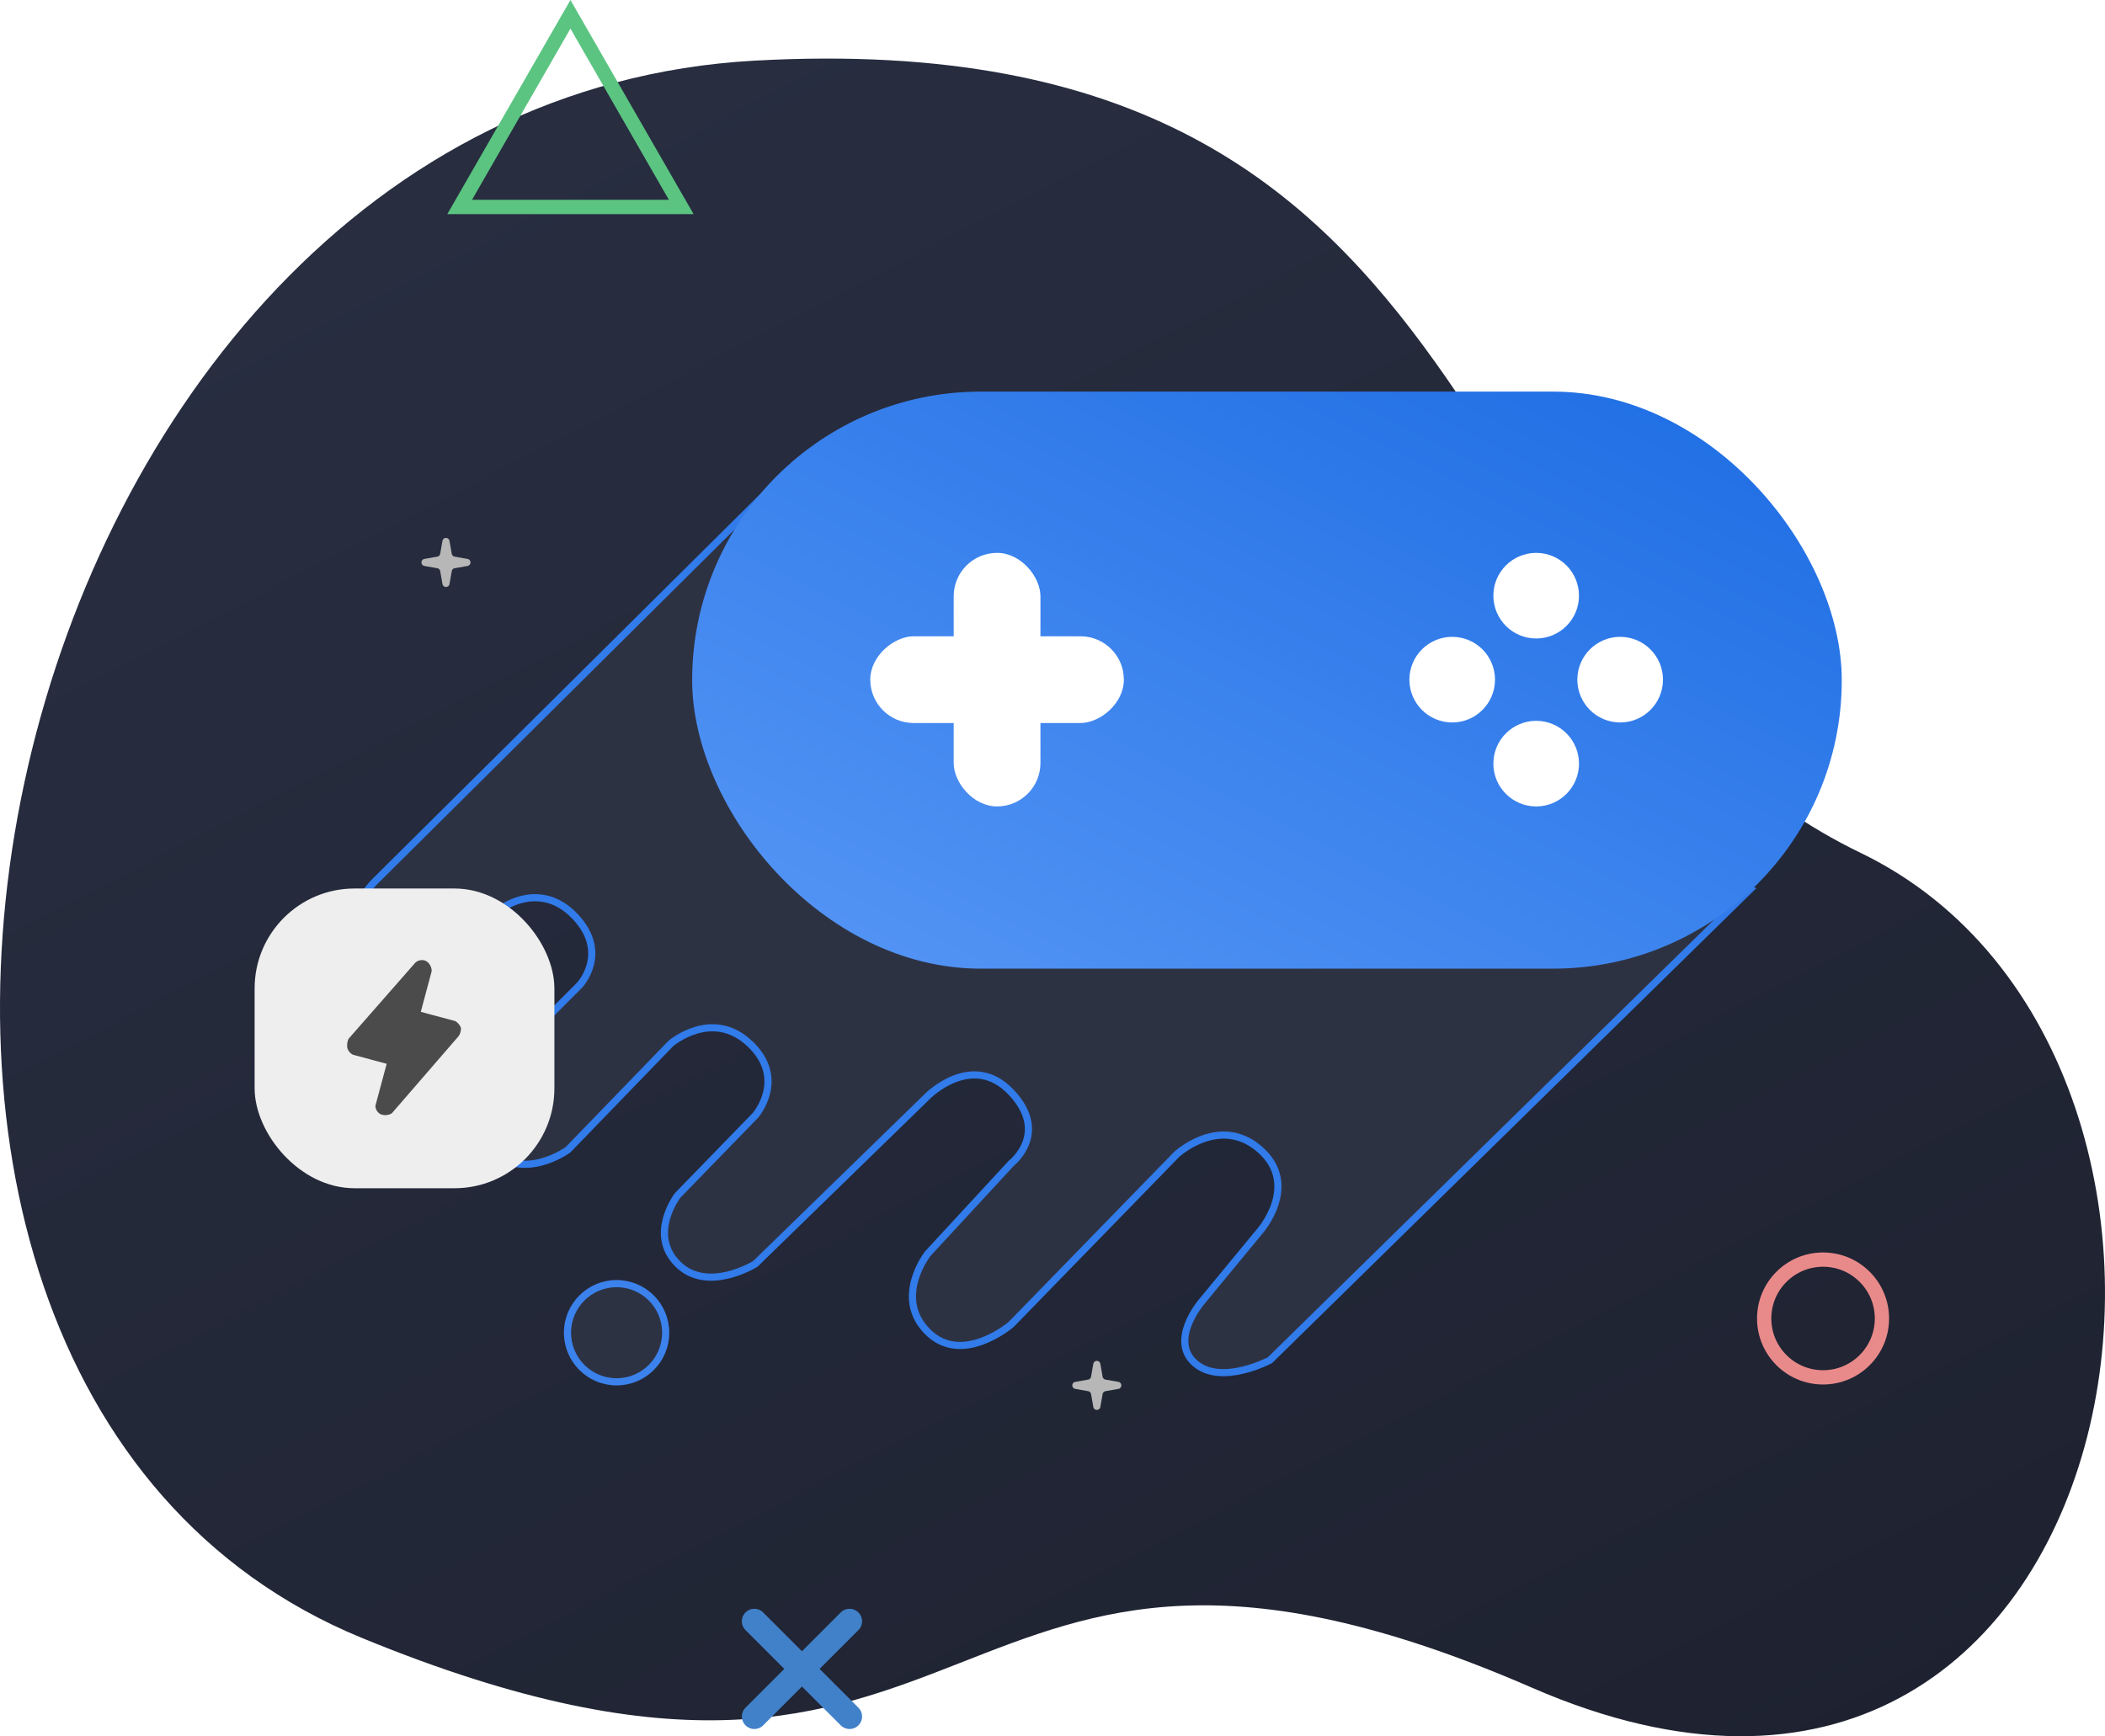 <svg xmlns="http://www.w3.org/2000/svg" xmlns:xlink="http://www.w3.org/1999/xlink" width="589.851" height="486.574" viewBox="0 0 589.851 486.574">
  <defs>
    <linearGradient id="linear-gradient" x1="-0.082" y1="-0.186" x2="0.884" y2="1" gradientUnits="objectBoundingBox">
      <stop offset="0" stop-color="#2c3247"/>
      <stop offset="1" stop-color="#1e2230"/>
    </linearGradient>
    <linearGradient id="linear-gradient-2" x1="1" x2="0" y2="1" gradientUnits="objectBoundingBox">
      <stop offset="0" stop-color="#1c6ce3"/>
      <stop offset="1" stop-color="#5797f6"/>
    </linearGradient>
    <filter id="Polygon_33" x="427.218" y="15.37" width="129.656" height="129.656" filterUnits="userSpaceOnUse">
      <feOffset input="SourceAlpha"/>
      <feGaussianBlur stdDeviation="10" result="blur"/>
      <feFlood flood-color="#fff"/>
      <feComposite operator="in" in2="blur"/>
      <feComposite in="SourceGraphic"/>
    </filter>
  </defs>
  <g id="Group_1296" data-name="Group 1296" transform="translate(-1010.652 -5610)">
    <path id="Path_150" data-name="Path 150" d="M-5224.265,7204.323c-120-58-94-234-310-222s-290,368-110,442,158-60,328,14S-5104.265,7262.323-5224.265,7204.323Z" transform="translate(6756.265 -1355.323)" fill="url(#linear-gradient)"/>
    <g id="Group_1280" data-name="Group 1280" transform="translate(-10549.449 -2519.25)">
      <path id="Path_148" data-name="Path 148" d="M11576.348,8143.333l-116.068,115.215s-13.8,12.354-3.537,23.18,24.446-1.2,24.446-1.2l14.082-13.762s10.669-7.709,20.294,2.558,1.149,19.205,1.149,19.205l-25.283,25.283s-9.589,11.606,0,20.8,22.082,0,22.082,0l28.8-29.764s11.521-9.921,22.082,0,1.6,20.162,1.6,20.162l-21.763,22.4s-8.342,10.829,0,19.2,21.763,0,21.763,0l48.327-47.046s12.482-12.571,23.363-1.051,0,19.934,0,19.934l-23.363,25.283s-9.686,12.321,0,21.947,23.363-2.1,23.363-2.1l46.406-47.687s12.162-11.2,23.363-1.28,0,22.724,0,22.724l-16.5,20s-9.108,10.719-1.747,17.12,21-.861,21-.861l134.542-131.957Z" transform="translate(205.764 116.843)" fill="#2d3243" stroke="#317bea" stroke-width="2"/>
      <g id="Group_1279" data-name="Group 1279" transform="translate(11754.055 8239)">
        <rect id="Rectangle_800" data-name="Rectangle 800" width="322.136" height="161.71" rx="80.855" fill="url(#linear-gradient-2)"/>
        <g id="Group_1277" data-name="Group 1277" transform="translate(49.909 45.192)">
          <rect id="Rectangle_801" data-name="Rectangle 801" width="24.309" height="71.058" rx="12.155" transform="translate(23.375 0)" fill="#fff"/>
          <rect id="Rectangle_802" data-name="Rectangle 802" width="24.309" height="71.058" rx="12.155" transform="translate(71.058 23.375) rotate(90)" fill="#fff"/>
        </g>
        <g id="Group_1278" data-name="Group 1278" transform="translate(200.976 45.191)">
          <circle id="Ellipse_138" data-name="Ellipse 138" cx="11.997" cy="11.997" r="11.997" transform="translate(0 23.533)" fill="#fff"/>
          <circle id="Ellipse_139" data-name="Ellipse 139" cx="11.997" cy="11.997" r="11.997" transform="translate(47.066 23.533)" fill="#fff"/>
          <circle id="Ellipse_140" data-name="Ellipse 140" cx="11.997" cy="11.997" r="11.997" transform="translate(47.527) rotate(90)" fill="#fff"/>
          <circle id="Ellipse_141" data-name="Ellipse 141" cx="11.997" cy="11.997" r="11.997" transform="translate(47.527 47.066) rotate(90)" fill="#fff"/>
        </g>
      </g>
      <g id="Ellipse_142" data-name="Ellipse 142" transform="translate(11718.119 8487.981)" fill="#2d3243" stroke="#3b82ed" stroke-width="2">
        <circle cx="14.759" cy="14.759" r="14.759" stroke="none"/>
        <circle cx="14.759" cy="14.759" r="13.759" fill="none"/>
      </g>
    </g>
    <g id="Group_1282" data-name="Group 1282" transform="translate(27 139)">
      <rect id="Rectangle_803" data-name="Rectangle 803" width="84" height="84" rx="28" transform="translate(1055 5720)" fill="#eee"/>
      <path id="Path_149" data-name="Path 149" d="M12.183,30.727H2.418A3.152,3.152,0,0,1,.406,29.339a4.608,4.608,0,0,1-.352-2.609L12.572,1.324a2.752,2.752,0,0,1,2.76-1.28,3.254,3.254,0,0,1,2.311,2.387V14.192h9.982a3.779,3.779,0,0,1,2.028,1.388,3.671,3.671,0,0,1,0,2.434L17.174,43.752A3.543,3.543,0,0,1,14.3,44.828a2.7,2.7,0,0,1-2.122-1.934Z" transform="matrix(0.966, 0.259, -0.259, 0.966, 1088.193, 5736.287)" fill="#4b4b4b"/>
    </g>
    <path id="Polygon_31" data-name="Polygon 31" d="M10.637,5.58a1,1,0,0,1,1.97,0l.637,3.609a1,1,0,0,0,.811.811l3.609.637a1,1,0,0,1,0,1.97l-3.609.637a1,1,0,0,0-.811.811l-.637,3.609a1,1,0,0,1-1.97,0L10,14.054a1,1,0,0,0-.811-.811L5.58,12.607a1,1,0,0,1,0-1.97L9.189,10A1,1,0,0,0,10,9.189Z" transform="translate(1124 5756)" fill="#b7b7b7"/>
    <path id="Polygon_32" data-name="Polygon 32" d="M10.637,5.58a1,1,0,0,1,1.97,0l.637,3.609a1,1,0,0,0,.811.811l3.609.637a1,1,0,0,1,0,1.97l-3.609.637a1,1,0,0,0-.811.811l-.637,3.609a1,1,0,0,1-1.97,0L10,14.054a1,1,0,0,0-.811-.811L5.58,12.607a1,1,0,0,1,0-1.97L9.189,10A1,1,0,0,0,10,9.189Z" transform="translate(1306.379 5986.628)" fill="#b7b7b7"/>
    <g transform="matrix(1, 0, 0, 1, 1010.65, 5610)" filter="url(#Polygon_33)">
      <path id="Polygon_33-2" data-name="Polygon 33" d="M25.216,7.631a1,1,0,0,1,1.983,0l1.923,14.8a1,1,0,0,0,.863.863l14.8,1.923a1,1,0,0,1,0,1.983l-14.8,1.923a1,1,0,0,0-.863.863L27.2,44.784a1,1,0,0,1-1.983,0l-1.923-14.8a1,1,0,0,0-.863-.863L7.631,27.2a1,1,0,0,1,0-1.983l14.8-1.923a1,1,0,0,0,.863-.863Z" transform="translate(479.37 45.37) rotate(25)" fill="#fff" opacity="0.91"/>
    </g>
    <g id="Ellipse_143" data-name="Ellipse 143" transform="translate(1503 5961)" fill="none" stroke="#e98a8a" stroke-width="4">
      <circle cx="18.5" cy="18.5" r="18.5" stroke="none"/>
      <circle cx="18.5" cy="18.5" r="16.5" fill="none"/>
    </g>
    <g id="Polygon_34" data-name="Polygon 34" transform="translate(1136 5610)" fill="none">
      <path d="M34.5,0,69,60H0Z" stroke="none"/>
      <path d="M 34.5 8.025 L 6.914 56 L 62.086 56 L 34.5 8.025 M 34.5 0 L 69 60 L 0 60 L 34.5 0 Z" stroke="none" fill="#5bc481"/>
    </g>
    <g id="Group_1283" data-name="Group 1283" transform="translate(-3906.174 2531.916) rotate(-45)">
      <line id="Line_125" data-name="Line 125" x2="37.743" transform="translate(1109.5 6142.872)" fill="none" stroke="#4181c9" stroke-linecap="round" stroke-width="7"/>
      <line id="Line_126" data-name="Line 126" x2="37.743" transform="translate(1128.372 6124) rotate(90)" fill="none" stroke="#4181c9" stroke-linecap="round" stroke-width="7"/>
    </g>
  </g>
</svg>
